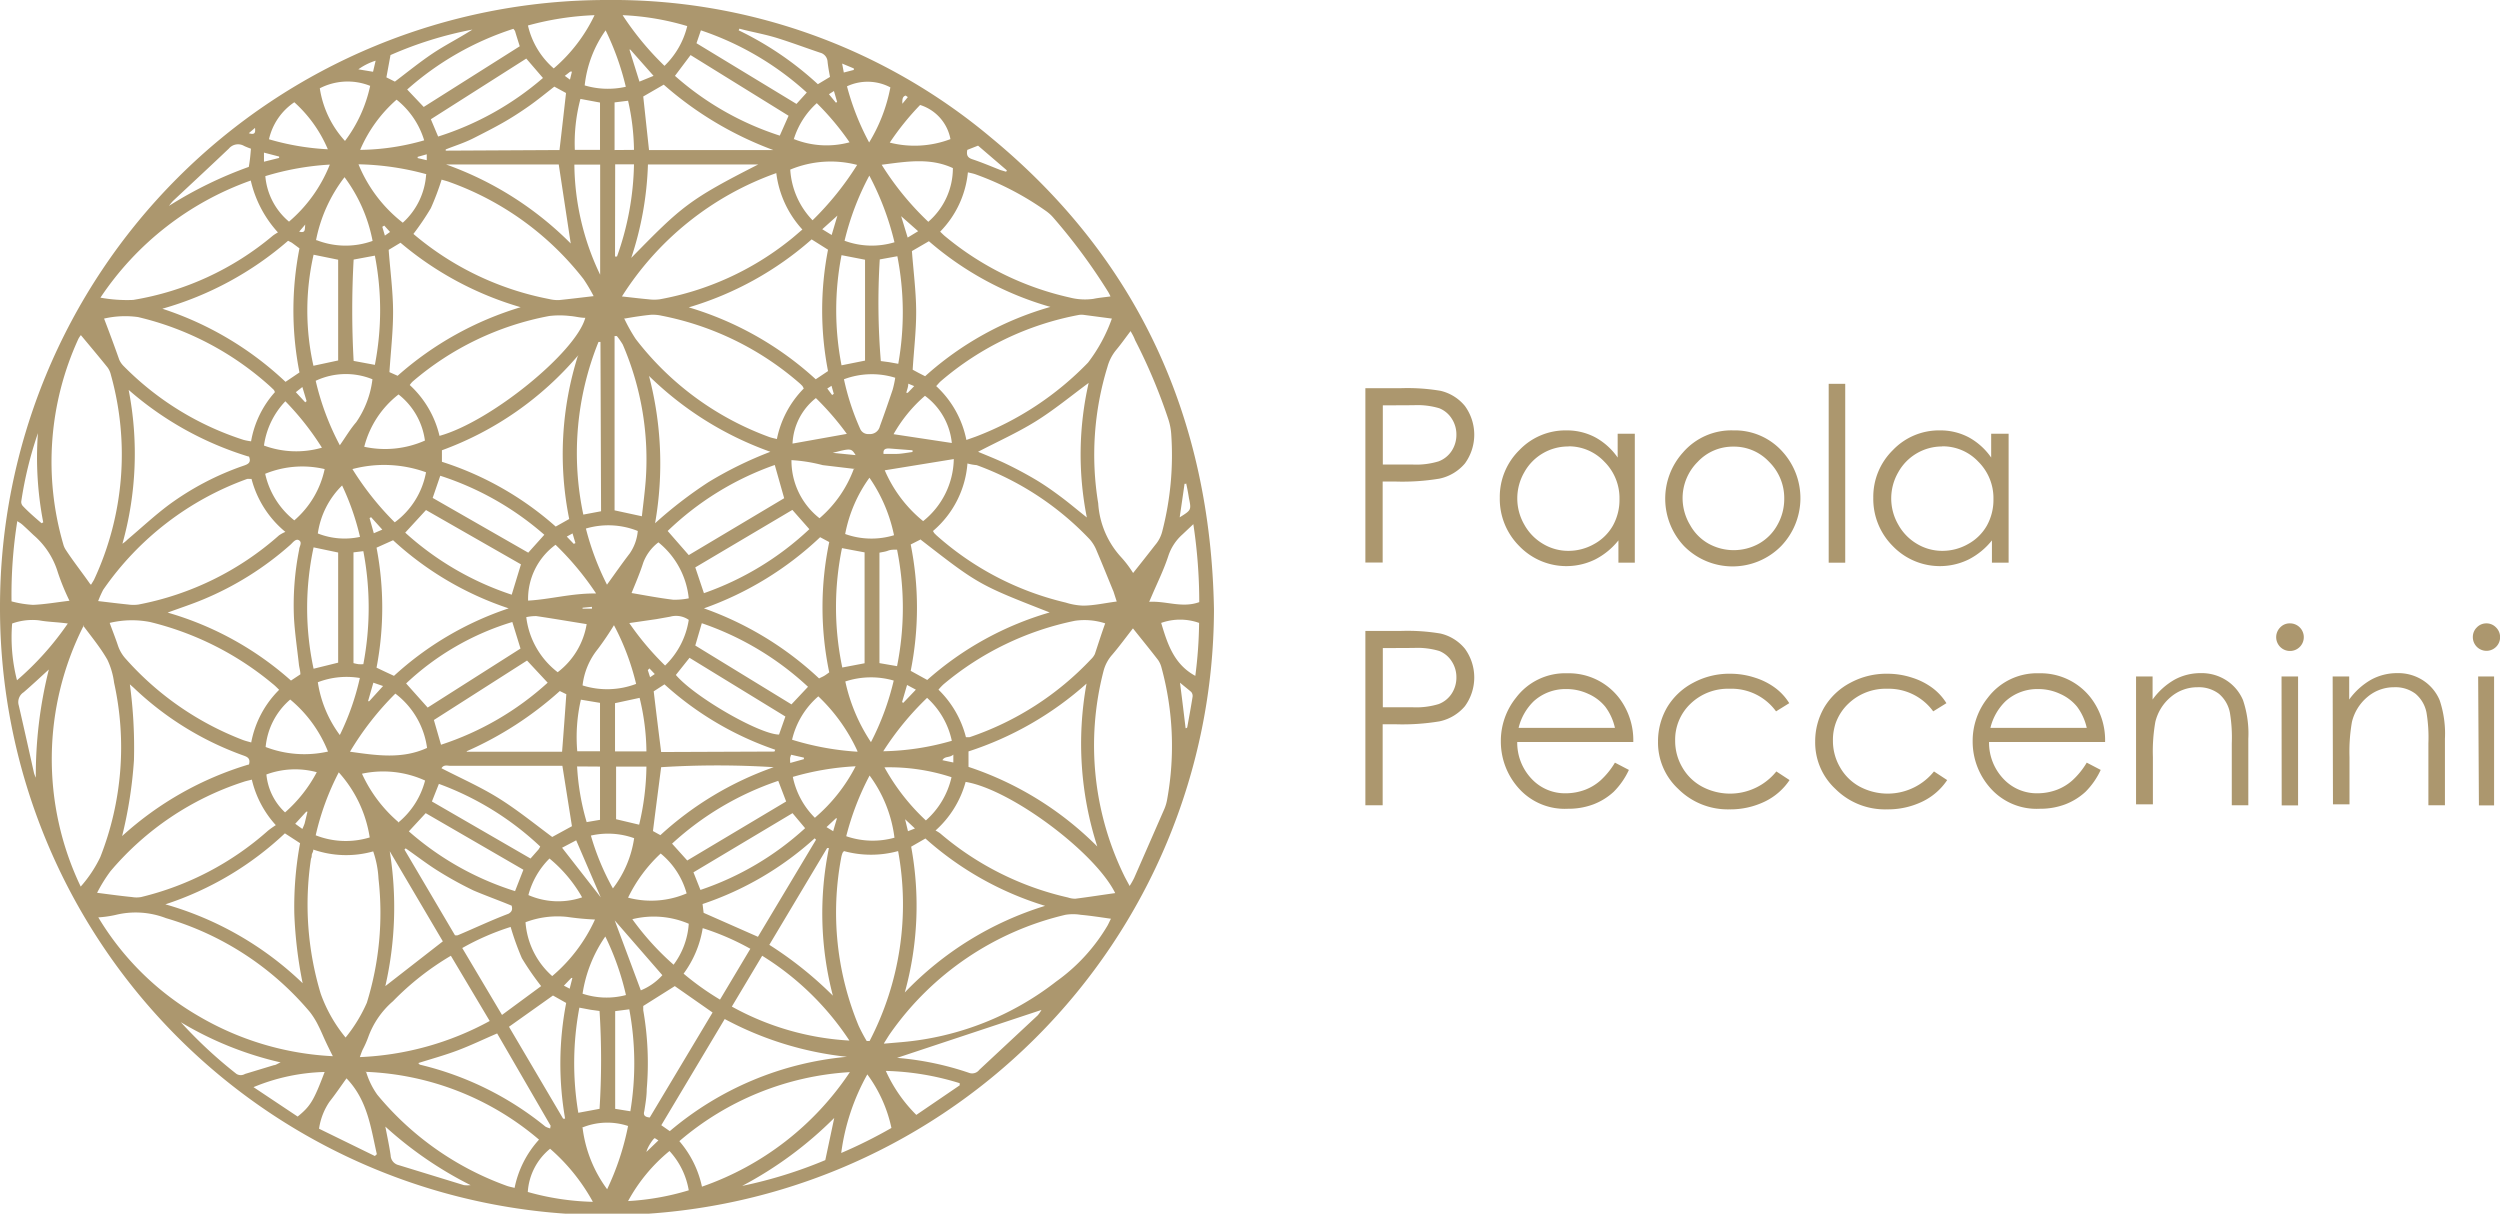 <svg id="Livello_1" data-name="Livello 1" xmlns="http://www.w3.org/2000/svg" viewBox="0 0 164.79 80"><defs><style>.cls-1,.cls-2{fill:#ac976e;}.cls-1{fill-rule:evenodd;}</style></defs><title>paola-peccenini-footer</title><path class="cls-1" d="M.6,41a40,40,0,0,1,40-40,38.79,38.79,0,0,1,25.35,9.09c9.69,8,14.45,18.51,14.67,31.08A40,40,0,0,1,.6,41ZM22.54,70.62c-.19-.37-.34-.68-.49-1s-.29-.67-.46-1a5.1,5.1,0,0,0-.57-.92,19.59,19.59,0,0,0-9.48-6.18,5.55,5.55,0,0,0-3.33-.21,7.15,7.15,0,0,1-1.13.16A18.53,18.53,0,0,0,13.73,68,19.31,19.31,0,0,0,22.54,70.62Zm52.74-28.2c-.47.6-.9,1.19-1.37,1.74a2.59,2.59,0,0,0-.58,1.11,19.56,19.56,0,0,0,1.39,13.49c.1.2.21.39.34.64a5.08,5.08,0,0,0,.3-.53q1-2.28,2-4.57a2.86,2.86,0,0,0,.18-.64A19.65,19.65,0,0,0,77.16,45a1.55,1.55,0,0,0-.22-.49C76.41,43.82,75.86,43.15,75.28,42.42ZM64.37,31.55A6.48,6.48,0,0,1,62.1,36a.83.83,0,0,0,.09.15l.13.13a19.51,19.51,0,0,0,8.53,4.44,4.25,4.25,0,0,0,1.13.2c.72,0,1.44-.17,2.23-.27L74,40c-.37-.9-.73-1.8-1.11-2.69a2.57,2.57,0,0,0-.46-.76,19.41,19.41,0,0,0-7.45-4.89C64.76,31.64,64.59,31.61,64.37,31.55Zm10.75-8.72c-.35.46-.63.86-.94,1.23a3,3,0,0,0-.58,1.12,19.7,19.7,0,0,0-.61,9,5.79,5.79,0,0,0,1.55,3.59,7.28,7.28,0,0,1,.75,1c.51-.64,1-1.26,1.45-1.84a2.19,2.19,0,0,0,.47-.9,20,20,0,0,0,.59-6.45,4,4,0,0,0-.19-.95,36.44,36.44,0,0,0-2.19-5.21C75.34,23.2,75.25,23.05,75.12,22.82Zm-69,19.4a19.46,19.46,0,0,0-.2,17.21,8.4,8.4,0,0,0,1.29-1.94A19.75,19.75,0,0,0,8.12,46a5,5,0,0,0-.44-1.51C7.23,43.7,6.65,43,6.07,42.22Zm.49-2.7c.08-.14.15-.24.2-.34a19.52,19.52,0,0,0,1.1-13.48,1.34,1.34,0,0,0-.22-.49c-.57-.71-1.16-1.41-1.76-2.13a1.8,1.8,0,0,0-.16.24,19.43,19.43,0,0,0-1,13.54,1.24,1.24,0,0,0,.17.38C5.43,38,6,38.72,6.56,39.52Zm52.3,30.26,1.16-.1a19.26,19.26,0,0,0,10.16-4A12,12,0,0,0,73.61,62c.07-.13.13-.27.22-.44-.7-.1-1.34-.2-2-.26a3.1,3.1,0,0,0-1,0,19.57,19.57,0,0,0-11.57,7.85C59.15,69.31,59.05,69.48,58.86,69.78ZM7.07,40.62c.76.09,1.4.17,2,.23a2.38,2.38,0,0,0,.65,0,19.44,19.44,0,0,0,9.27-4.56,2.32,2.32,0,0,1,.42-.23,6.72,6.72,0,0,1-2.23-3.49l-.11,0a.8.8,0,0,0-.18,0,19.63,19.63,0,0,0-9.49,7.31A7,7,0,0,0,7.07,40.62ZM64.3,30l.62-.22a20.33,20.33,0,0,0,7.4-4.88A10.57,10.57,0,0,0,73.89,22l-1.82-.24a1.18,1.18,0,0,0-.36,0,19.47,19.47,0,0,0-9.1,4.37c-.1.09-.18.19-.3.32A6.57,6.57,0,0,1,64.3,30ZM18.72,26.85a.52.52,0,0,0-.07-.15l-.22-.21A19.73,19.73,0,0,0,9.7,21.9,6.17,6.17,0,0,0,7.46,22c.36.94.69,1.83,1,2.71a1.4,1.4,0,0,0,.31.44A19.42,19.42,0,0,0,16.67,30a4.27,4.27,0,0,0,.48.09A6.53,6.53,0,0,1,18.72,26.85ZM73.8,20.54a2.89,2.89,0,0,0-.16-.31A38.22,38.22,0,0,0,70,15.31a2.66,2.66,0,0,0-.45-.4,19.26,19.26,0,0,0-4.62-2.41c-.16-.06-.33-.09-.53-.14a6.48,6.48,0,0,1-1.83,3.91c.14.13.24.24.37.34a19.49,19.49,0,0,0,8.17,4,4,4,0,0,0,1.56.09C73,20.63,73.35,20.6,73.8,20.54Zm-32.21,0c.65.07,1.21.14,1.77.19a2.79,2.79,0,0,0,.72,0,19.23,19.23,0,0,0,8.59-3.91c.27-.21.52-.44.82-.69a6.73,6.73,0,0,1-1.72-3.72A19.93,19.93,0,0,0,41.59,20.55ZM21.25,57c0,.15-.07.23-.09.3s0,.2-.06.3a20.31,20.31,0,0,0,.64,8.9,9.64,9.64,0,0,0,1.64,2.89,10,10,0,0,0,1.4-2.29,20,20,0,0,0,.77-8.17,6.54,6.54,0,0,0-.35-1.81A6.58,6.58,0,0,1,21.25,57ZM39.73,20.52a10.65,10.65,0,0,0-.67-1.13A19.54,19.54,0,0,0,30.23,13c-.18-.07-.37-.11-.52-.16A17.52,17.52,0,0,1,29,14.72a17.34,17.34,0,0,1-1.15,1.7,19.51,19.51,0,0,0,8.94,4.29,2.4,2.4,0,0,0,.66.07C38.14,20.71,38.87,20.62,39.73,20.52Zm2,1.44a11.1,11.1,0,0,0,.77,1.38,19.54,19.54,0,0,0,8.79,6.46c.16.06.33.09.52.14a6.58,6.58,0,0,1,1.77-3.33,1.45,1.45,0,0,0-.09-.17l-.13-.13a19.54,19.54,0,0,0-9.15-4.5,2.61,2.61,0,0,0-.72-.06C43,21.8,42.44,21.88,41.77,22ZM7.83,42.06c.18.5.38,1,.53,1.45a2.47,2.47,0,0,0,.54.93,19.8,19.8,0,0,0,7.72,5.34c.16.06.33.1.54.16A6.6,6.6,0,0,1,19,46.47c-.15-.15-.28-.28-.42-.39A20,20,0,0,0,10.49,42,6.26,6.26,0,0,0,7.83,42.06ZM29.57,29.73c3.37-.93,9-5.52,9.61-7.78-.34,0-.68-.1-1-.12a5.85,5.85,0,0,0-1.38,0,19.28,19.28,0,0,0-9,4.32,1.38,1.38,0,0,0-.19.23A6.59,6.59,0,0,1,29.57,29.73ZM7,59.85c.86.11,1.58.21,2.3.28a1.73,1.73,0,0,0,.6,0,19.45,19.45,0,0,0,8.36-4.37,5.89,5.89,0,0,1,.52-.37,6.75,6.75,0,0,1-1.58-3c-.22.06-.39.09-.56.15a19.27,19.27,0,0,0-8.76,5.89A10,10,0,0,0,7,59.85Zm55.26-4.11a2.52,2.52,0,0,1,.31.19A19.62,19.62,0,0,0,71,60.16a1.47,1.47,0,0,0,.48.08c.88-.11,1.75-.25,2.63-.37-1.33-2.7-6.89-6.84-9.86-7.33A6.65,6.65,0,0,1,62.27,55.74ZM17.13,12.9a19.92,19.92,0,0,0-9.91,7.72,9.73,9.73,0,0,0,2.16.15,19.16,19.16,0,0,0,9.21-4.24,3.1,3.1,0,0,1,.33-.21A7.59,7.59,0,0,1,17.13,12.9ZM73.45,42.09a4.4,4.4,0,0,0-2-.17,19.58,19.58,0,0,0-8.66,4.19,3.76,3.76,0,0,0-.33.35,6.67,6.67,0,0,1,1.81,3.13,1.48,1.48,0,0,0,.25,0,19.61,19.61,0,0,0,8-5.14,1.16,1.16,0,0,0,.25-.34C73,43.42,73.21,42.75,73.45,42.09ZM57.73,69.62l.19,0A19.5,19.5,0,0,0,59.8,57.1a6.77,6.77,0,0,1-3.57,0c-.06.08-.1.11-.1.14a1.59,1.59,0,0,0-.08.29,19.47,19.47,0,0,0,1.15,11.09A11.29,11.29,0,0,0,57.73,69.62Zm-19-45.22a21.4,21.4,0,0,1-9,6.28v.76a20.83,20.83,0,0,1,7.5,4.27l.89-.5A21.54,21.54,0,0,1,38.71,24.4Zm-14,47.24a5.11,5.11,0,0,0,.74,1.52,19.73,19.73,0,0,0,8.52,6c.16.06.33.09.53.14a6.67,6.67,0,0,1,1.61-3.18A18.69,18.69,0,0,0,24.66,71.65ZM55.18,25.46a20.93,20.93,0,0,1,0-8l-1.08-.68A21.43,21.43,0,0,1,46,21.26,21.42,21.42,0,0,1,54.37,26ZM11.3,21.35a21.55,21.55,0,0,1,8.12,4.82l.92-.62a21.12,21.12,0,0,1,0-8.18L19.84,17l-.25-.13A21.6,21.6,0,0,1,11.3,21.35Zm50,15.2-.67.34a21.21,21.21,0,0,1,0,8.33l1.09.6a20.91,20.91,0,0,1,8.07-4.45C65.11,39.54,65.11,39.54,61.26,36.55Zm3.14,15a21.56,21.56,0,0,1,8.49,5.25,22.09,22.09,0,0,1-.71-10.74,21.73,21.73,0,0,1-7.78,4.47ZM61.83,16.9l-1.12.65c.1,1.34.27,2.63.28,3.92s-.15,2.58-.23,3.9l.39.21.43.22a20.85,20.85,0,0,1,8.26-4.57A21,21,0,0,1,61.83,16.9ZM56.62,71.67a19,19,0,0,0-11.24,4.55,6.75,6.75,0,0,1,1.49,3A19.31,19.31,0,0,0,56.62,71.67Zm3.62-5.25a21.59,21.59,0,0,1,9.25-5.71,21,21,0,0,1-7.89-4.44l-.94.54A21.4,21.4,0,0,1,60.24,66.42ZM34.13,41.1a21,21,0,0,1-7.62-4.49l-1.09.49a21,21,0,0,1,0,7.91l.59.28.56.26A21,21,0,0,1,34.13,41.1ZM20.55,65.81A28.18,28.18,0,0,1,20,61.22a23,23,0,0,1,.38-4.64l-1-.65a21,21,0,0,1-7.88,4.68A21.55,21.55,0,0,1,20.55,65.81Zm-.15-20.36c0-.24-.08-.46-.1-.68-.11-1-.26-2-.32-3a18.64,18.64,0,0,1,.34-4.54c0-.19.22-.46,0-.61s-.42.15-.58.29A20.47,20.47,0,0,1,14,40.51c-.74.31-1.51.56-2.35.87a20.89,20.89,0,0,1,8.13,4.48Zm6.41-19.68a21.55,21.55,0,0,1,8.11-4.52A21.56,21.56,0,0,1,27,17l-.78.47c.1,1.37.28,2.68.29,4s-.15,2.66-.24,4.06ZM47,41.1a21.65,21.65,0,0,1,7.59,4.62c.15-.08.26-.12.37-.19s.19-.13.3-.21a21,21,0,0,1,0-8.59l-.6-.32A21.64,21.64,0,0,1,47,41.1Zm-30-10A21.54,21.54,0,0,1,9.08,26.7a22,22,0,0,1-.41,10.14A1.94,1.94,0,0,0,9,36.57c.91-.77,1.79-1.59,2.74-2.3a18.5,18.5,0,0,1,4.88-2.56C16.95,31.6,17.19,31.5,17,31.06Zm0,20.33c.15-.47-.13-.55-.41-.65a20.48,20.48,0,0,1-7.18-4.45l-.25-.22a31.2,31.2,0,0,1,.27,5,28.63,28.63,0,0,1-.78,5A21.6,21.6,0,0,1,17,51.39ZM32.88,68.3,30.32,64a18.3,18.3,0,0,0-3.82,3,5.65,5.65,0,0,0-1.63,2.37,6.6,6.6,0,0,1-.37.83c-.06.14-.11.28-.18.48A19.54,19.54,0,0,0,32.88,68.3Zm10.5-42.52a22.78,22.78,0,0,1,.4,9.71,28.12,28.12,0,0,1,3.52-2.71,25.1,25.1,0,0,1,4.08-2A21.91,21.91,0,0,1,43.38,25.78Zm1.37,49.78a21,21,0,0,1,11.68-4.9,21.9,21.9,0,0,1-8.06-2.49l-4.18,7ZM72.36,26.24c-1.18.87-2.29,1.79-3.5,2.54s-2.53,1.34-3.79,2c.62.26,1.26.51,1.88.81s1.26.64,1.87,1,1.16.75,1.71,1.16,1.08.86,1.71,1.36A21.26,21.26,0,0,1,72.36,26.24ZM50.84,64l-2,3.35a18.08,18.08,0,0,0,7.75,2.24A18.62,18.62,0,0,0,50.84,64ZM43.43,74.66l4.14-6.92L45.08,66,43,67.31c0,.08,0,.18,0,.28a20.23,20.23,0,0,1,.23,5.2c0,.49-.09,1-.16,1.45C43,74.48,43.07,74.63,43.43,74.66ZM37.67,51.48H30.3c-.2,0-.45-.1-.6.16,1.28.66,2.6,1.24,3.81,2S35.83,55.3,37,56.17l1.3-.71Zm14-19.83A19.47,19.47,0,0,0,44.61,36L46,37.59l6.29-3.75Zm-.1-20.76a23,23,0,0,1-7.22-4.31L43,7.36l.38,3.53ZM41.26,23.15l-.15,0q0,5.75,0,11.49l1.8.39c.09-.8.19-1.56.25-2.32a19.12,19.12,0,0,0-1.51-9A5,5,0,0,0,41.26,23.15ZM34.33,40.2l.61-2-6.26-3.58-1.37,1.49A19.55,19.55,0,0,0,34.33,40.2ZM50.58,11.84H43.31A21.64,21.64,0,0,1,42.21,18C45.53,14.61,46,14.17,50.58,11.84ZM28.79,47.64l6.12-3.89L34.37,42a17.65,17.65,0,0,0-7,4.05Zm4.58,21.48c-.93.4-1.76.8-2.61,1.12s-1.73.56-2.61.84c.07,0,.09.09.13.1a20.67,20.67,0,0,1,8.27,4.08,1.23,1.23,0,0,0,.32.12c0-.11.05-.18,0-.22ZM55.24,56.9l-.12,0-3.81,6.38a24.64,24.64,0,0,1,4.19,3.35A21.41,21.41,0,0,1,55.24,56.9ZM37.43,11.84H30a22,22,0,0,1,8.22,5.21Zm14.22,38.7.05-.12a20.94,20.94,0,0,1-7.3-4.31l-.71.46c.16,1.35.32,2.65.49,4ZM36.7,46l-1.36-1.46L29.2,48.46l.47,1.63A19.36,19.36,0,0,0,36.7,46Zm.78-35.11c.15-1.28.29-2.51.43-3.76l-.77-.42c-.57.44-1.1.88-1.67,1.28s-1.14.77-1.74,1.11-1.25.67-1.9,1-1.23.5-1.85.75l0,.08ZM51.6,51.57a59.4,59.4,0,0,0-7.42,0c-.18,1.4-.36,2.78-.54,4.21l.49.27A21.65,21.65,0,0,1,51.6,51.57ZM46.43,38.4,47,40.1a19.54,19.54,0,0,0,6.95-4.22l-1.12-1.27ZM33.69,67.9,36.27,66A18.3,18.3,0,0,1,35,64.16a17.77,17.77,0,0,1-.74-2.06,16.53,16.53,0,0,0-3.19,1.39Zm20.7-11.55-.09-.09a20.88,20.88,0,0,1-7.39,4.33l.07.58,3.58,1.58ZM34.15,68.68l3.57,6.06.13,0a21.13,21.13,0,0,1,.07-7.63l-.87-.49Zm-11.26-24V37.42l-1.62-.34a19.06,19.06,0,0,0,0,8ZM52.58,8.63l-6.46-4L45.09,6A19.37,19.37,0,0,0,52,9.94ZM26,66l3.79-2.95-3.5-5.94A23.35,23.35,0,0,1,26,66Zm1.55-10.2a19.38,19.38,0,0,0,7,3.94l.55-1.41-6.44-3.73Zm26.31-9.53a19.54,19.54,0,0,0-7-4.19l-.43,1.47,6.34,3.88ZM40.18,23.54h-.13a19.54,19.54,0,0,0-1,11.38l1.17-.22Zm-3.7,12.71a19.48,19.48,0,0,0-6.86-3.89l-.5,1.46,6.3,3.61ZM51.9,52.47a19.59,19.59,0,0,0-7,4.14l1,1.11,6.52-3.89ZM21.26,25.11l1.63-.35V18.12l-1.62-.33A16.64,16.64,0,0,0,21.26,25.11ZM56.12,45l1.47-.28V37.41l-.75-.14-.74-.14A19.36,19.36,0,0,0,56.12,45ZM5.18,40.6a15.05,15.05,0,0,1-.77-1.88,5.22,5.22,0,0,0-1.6-2.45c-.22-.21-.44-.42-.66-.62s-.24-.18-.41-.3a31,31,0,0,0-.38,5.29,7.07,7.07,0,0,0,1.41.23C3.54,40.84,4.32,40.7,5.18,40.6ZM29.48,10a19.6,19.6,0,0,0,6.91-3.86L35.29,4.86,29,8.86Zm4.85,50.7c-.87-.36-1.71-.66-2.51-1a23.94,23.94,0,0,1-2.34-1.29c-.74-.46-1.43-1-2.14-1.49l-.08.08,3.33,5.65a.65.65,0,0,0,.18,0c1.12-.47,2.23-1,3.35-1.42C34.37,61.08,34.38,60.93,34.33,60.71ZM46.05,44.36l-.9,1.13c1.23,1.45,5.5,3.91,6.8,3.93l.42-1.19ZM34.44,2.9a19.59,19.59,0,0,0-7,4l1.09,1.15,6.33-4c-.11-.35-.21-.66-.31-1A1,1,0,0,0,34.44,2.9ZM56.07,17.82a19,19,0,0,0,0,7.26l1.55-.31V18.12ZM23.67,50.55c1.78.25,3.44.5,5.08-.25a5.4,5.4,0,0,0-2.09-3.58A19.42,19.42,0,0,0,23.67,50.55Zm7.7,0h6.28c.1-1.27.19-2.51.28-3.79l-.43-.21A23.05,23.05,0,0,1,31.36,50.52ZM52.84,54.6l-6.53,3.9.46,1.16a19.37,19.37,0,0,0,6.9-4.07ZM25.31,17.85l-1.4.26a60.72,60.72,0,0,0,0,6.68l1.4.26A18.85,18.85,0,0,0,25.31,17.85Zm33.4-6a19.11,19.11,0,0,0,3.08,3.77,4.67,4.67,0,0,0,1.62-3.54C61.9,11.38,60.35,11.65,58.71,11.86ZM46.92,62.18a6.91,6.91,0,0,1-1.26,3,18.29,18.29,0,0,0,2.4,1.71l2-3.35A16.91,16.91,0,0,0,46.92,62.18Zm-8.13,5.24a19.8,19.8,0,0,0-.07,6.93l1.4-.26a51.42,51.42,0,0,0,0-6.45l-.59-.08Zm1-5.81A17.74,17.74,0,0,1,38,61.44a5.94,5.94,0,0,0-2.76.35A5.24,5.24,0,0,0,37,65.34,10.68,10.68,0,0,0,39.82,61.61ZM63.47,31.26,58.92,32a8.76,8.76,0,0,0,2.53,3.35A5.35,5.35,0,0,0,63.47,31.26Zm-34.79.87a8.14,8.14,0,0,0-4.85-.21,19.32,19.32,0,0,0,2.79,3.51A5.28,5.28,0,0,0,28.68,32.14Zm.39,21.7,6.5,3.76.53-.6a1.36,1.36,0,0,0,.11-.19,19.5,19.5,0,0,0-6.68-4.13ZM79.65,40.69a34.36,34.36,0,0,0-.39-5.14l-.72.68a3.26,3.26,0,0,0-.94,1.45c-.27.82-.65,1.61-1,2.41l-.25.58C77.48,40.6,78.51,41.1,79.65,40.69ZM25.15,26a4.66,4.66,0,0,0-3.74.1A17.4,17.4,0,0,0,23,30.35c.38-.54.69-1.07,1.08-1.52A6.28,6.28,0,0,0,25.15,26ZM59.73,44.91a19.5,19.5,0,0,0,0-7.68c-.24,0-.42,0-.6.07s-.38.09-.56.13v7.28Zm-31-32.42a18.06,18.06,0,0,0-4.5-.66,9.37,9.37,0,0,0,2.92,3.85A4.7,4.7,0,0,0,28.69,12.49Zm-7.26,4.34a5.24,5.24,0,0,0,3.69.05,10.25,10.25,0,0,0-1.85-4.2A9.93,9.93,0,0,0,21.43,16.84Zm3.84,60.37.13-.12c-.4-1.75-.61-3.56-2-5-.38.53-.74,1.06-1.12,1.54a4.23,4.23,0,0,0-.69,1.78ZM54.16,15.52a19.74,19.74,0,0,0,2.94-3.65,6.94,6.94,0,0,0-4.41.31A5.27,5.27,0,0,0,54.16,15.52Zm5.57,55.21a19.56,19.56,0,0,1,4.78,1,.59.59,0,0,0,.64-.21L69,67.93a2.09,2.09,0,0,0,.25-.36ZM22.93,51.91a17.22,17.22,0,0,0-1.52,4.15,5.42,5.42,0,0,0,3.56.14A8.28,8.28,0,0,0,22.93,51.91Zm34-20-2.1-.25a10.41,10.41,0,0,0-2.06-.33,4.82,4.82,0,0,0,1.85,3.83A7.87,7.87,0,0,0,56.89,31.88ZM58.59,18.1a47,47,0,0,0,.07,6.7l.53.07.62.11a19.33,19.33,0,0,0-.06-7.09Zm-4.81-11A19.64,19.64,0,0,0,46.8,3l-.29.85,6.59,4Zm-13.9,33a19.27,19.27,0,0,0-2.66-3.19,4.42,4.42,0,0,0-1.81,3.68C36.86,40.51,38.29,40.1,39.88,40.12ZM26.87,27a6.35,6.35,0,0,0-2.26,3.45,6.48,6.48,0,0,0,4-.41A4.64,4.64,0,0,0,26.87,27ZM22.22,50.54a8.54,8.54,0,0,0-2.49-3.43,4.69,4.69,0,0,0-1.62,3.13A7.12,7.12,0,0,0,22.22,50.54Zm13.07-8.86a5.39,5.39,0,0,0,2.07,3.63,5,5,0,0,0,1.91-3.17c-1.13-.18-2.23-.37-3.32-.53A3,3,0,0,0,35.29,41.68ZM56.23,26a16.5,16.5,0,0,0,1.07,3.27.57.57,0,0,0,.58.34.67.67,0,0,0,.72-.52c.29-.79.57-1.6.84-2.4a6.88,6.88,0,0,0,.17-.79A5.22,5.22,0,0,0,56.23,26ZM44,36.75a3,3,0,0,0-1,1.34c-.22.69-.51,1.36-.77,2,.93.16,1.82.33,2.73.44A4.57,4.57,0,0,0,46,40.44,5.44,5.44,0,0,0,44,36.75ZM22.34,11.85a18,18,0,0,0-4.25.76,4.39,4.39,0,0,0,1.56,3A9.59,9.59,0,0,0,22.34,11.85ZM39,46.18a5.38,5.38,0,0,0,3.53-.1,16.31,16.31,0,0,0-1.46-3.87A19.35,19.35,0,0,1,40,43.79,4.64,4.64,0,0,0,39,46.18ZM56.05,77a31.77,31.77,0,0,0,3.31-1.65,9.16,9.16,0,0,0-1.59-3.53A14.44,14.44,0,0,0,56.05,77ZM40.16,19.11V11.85h-1.7A17.09,17.09,0,0,0,40.16,19.11ZM20,35.3a6.13,6.13,0,0,0,2-3.38,6.45,6.45,0,0,0-3.92.31A5.39,5.39,0,0,0,20,35.3Zm38.9,16.28a14.08,14.08,0,0,0,2.73,3.5,5.38,5.38,0,0,0,1.69-2.85A13.19,13.19,0,0,0,58.91,51.58Zm-1-39a17.93,17.93,0,0,0-1.63,4.29,5.19,5.19,0,0,0,3.29.1A18.56,18.56,0,0,0,57.91,12.59ZM39.79,2a19.25,19.25,0,0,0-4.39.68A5.31,5.31,0,0,0,37.1,5.51,10.62,10.62,0,0,0,39.79,2ZM61.71,47a19.22,19.22,0,0,0-2.89,3.52,17.21,17.21,0,0,0,4.52-.69A5.31,5.31,0,0,0,61.71,47Zm-4.59,3.51a11.66,11.66,0,0,0-2.58-3.61,5.41,5.41,0,0,0-1.73,2.86A18.41,18.41,0,0,0,57.12,50.55ZM1.4,42.1a11.36,11.36,0,0,0,.32,3.74A19.47,19.47,0,0,0,5.07,42.1C4.36,42,3.76,42,3.17,41.89A3.94,3.94,0,0,0,1.4,42.1ZM36.86,76.72a4,4,0,0,0-1.47,2.85,17.17,17.17,0,0,0,4.29.65A12.76,12.76,0,0,0,36.86,76.72Zm22.7-20.5a8.69,8.69,0,0,0-1.64-4.1,18.19,18.19,0,0,0-1.54,4A5.34,5.34,0,0,0,59.55,56.22Zm-32.71-1a5.3,5.3,0,0,0,1.77-2.77A6.66,6.66,0,0,0,24.46,52,9.23,9.23,0,0,0,26.84,55.17ZM25,6.66a4,4,0,0,0-3.32.16,6.6,6.6,0,0,0,1.66,3.47A9.22,9.22,0,0,0,25,6.66Zm14,68.67a8.58,8.58,0,0,0,1.62,4.06A17.61,17.61,0,0,0,42,75.22,4.38,4.38,0,0,0,38.94,75.34ZM56.32,45.92a11.65,11.65,0,0,0,1.69,4,17.56,17.56,0,0,0,1.5-4.06A5.41,5.41,0,0,0,56.32,45.92ZM42.64,36a5.22,5.22,0,0,0-3.42-.16,18,18,0,0,0,1.39,3.7c.52-.72,1-1.41,1.5-2.06A3.07,3.07,0,0,0,42.64,36Zm16.89.28a10.28,10.28,0,0,0-1.62-3.79,9.29,9.29,0,0,0-1.6,3.71A5.12,5.12,0,0,0,59.53,36.28ZM24.34,10.88a15.8,15.8,0,0,0,4.22-.63,5.43,5.43,0,0,0-1.82-2.68A9.2,9.2,0,0,0,24.34,10.88Zm30,44A11.1,11.1,0,0,0,57,51.51a18,18,0,0,0-4.14.7A5.29,5.29,0,0,0,54.32,54.91ZM42.15,74.25a19.41,19.41,0,0,0-.07-6.72l-.93.12v6.44ZM61,74.49l2.86-1.95,0-.14a17.79,17.79,0,0,0-4.87-.81A9.72,9.72,0,0,0,61,74.49ZM22,71.66a13.05,13.05,0,0,0-4.69,1l2.91,1.94C21.07,73.91,21.28,73.55,22,71.66ZM45.9,2.72A17.38,17.38,0,0,0,41.64,2,19.33,19.33,0,0,0,44.4,5.34,5.39,5.39,0,0,0,45.9,2.72ZM46,41.86a1.46,1.46,0,0,0-1.23-.21l-.9.16-1.79.26a18.65,18.65,0,0,0,2.36,2.8A5.29,5.29,0,0,0,46,41.86ZM21.82,30.51a18.32,18.32,0,0,0-2.41-3.06A5.27,5.27,0,0,0,18,30.37,6.14,6.14,0,0,0,21.82,30.51ZM44.15,57.26A9.75,9.75,0,0,0,42,60.17a5.94,5.94,0,0,0,3.86-.28A5.19,5.19,0,0,0,44.15,57.26Zm.58,19.61A11.13,11.13,0,0,0,42,80.17a17,17,0,0,0,4-.71A5.07,5.07,0,0,0,44.73,76.87Zm-2-21.51a17.26,17.26,0,0,0,.48-3.83h-2V55ZM63.34,30.2a4.4,4.4,0,0,0-1.77-3.11,9.51,9.51,0,0,0-2.07,2.53ZM39,66.5a5,5,0,0,0,2.86.09,17.63,17.63,0,0,0-1.36-3.86A9,9,0,0,0,39,66.5ZM20,7.74a4,4,0,0,0-1.67,2.44,16.77,16.77,0,0,0,3.88.66A8.75,8.75,0,0,0,20,7.74ZM45,64.59a5.05,5.05,0,0,0,1-2.7,5.87,5.87,0,0,0-3.72-.3A18,18,0,0,0,45,64.59ZM56.43,6.69a16.85,16.85,0,0,0,1.46,3.7,10.84,10.84,0,0,0,1.4-3.63A3.21,3.21,0,0,0,56.43,6.69Zm-.84,68a25.2,25.2,0,0,1-6.07,4.48A29.8,29.8,0,0,0,55,77.47ZM23.9,37.41v7.3a2.86,2.86,0,0,0,.33.07,2.53,2.53,0,0,0,.32,0,19.92,19.92,0,0,0,0-7.45ZM61.25,7.92a17.63,17.63,0,0,0-2,2.48,6.66,6.66,0,0,0,4-.23A2.92,2.92,0,0,0,61.25,7.92ZM41.14,50.53h2.07A15.38,15.38,0,0,0,42.76,47l-1.62.35Zm.71-43.81A17.82,17.82,0,0,0,40.52,3a7.68,7.68,0,0,0-1.38,3.63A5.37,5.37,0,0,0,41.85,6.72Zm7.49-3.83L49.29,3a21.38,21.38,0,0,1,5.22,3.55l.8-.48c-.06-.33-.12-.64-.16-1a.65.65,0,0,0-.5-.6c-.92-.31-1.83-.65-2.75-.94S50.19,3.12,49.34,2.89ZM23,49.45a16.83,16.83,0,0,0,1.32-3.76,5.32,5.32,0,0,0-2.77.28A7.78,7.78,0,0,0,23,49.45Zm16.55,6.63A16.39,16.39,0,0,0,41,59.56a7.12,7.12,0,0,0,1.4-3.31A5.1,5.1,0,0,0,39.54,56.08ZM3.82,45.13c-.55.5-1.08,1-1.66,1.5a.77.77,0,0,0-.32.88c.34,1.48.68,3,1,4.44a2,2,0,0,0,.12.31A28.71,28.71,0,0,1,3.82,45.13Zm73.32-3.07c.41,1.36.83,2.72,2.25,3.49a29.06,29.06,0,0,0,.25-3.49A3.72,3.72,0,0,0,77.14,42.06ZM54.38,27.24a4.05,4.05,0,0,0-1.54,3l3.58-.64A18.53,18.53,0,0,0,54.38,27.24ZM35.43,60a4.91,4.91,0,0,0,3.54.15,9.12,9.12,0,0,0-2.15-2.56A5.3,5.3,0,0,0,35.43,60ZM17.14,10.8a4.53,4.53,0,0,1-.45-.18.79.79,0,0,0-1,.17c-1.22,1.16-2.45,2.3-3.68,3.45a3.17,3.17,0,0,0-.27.33A26.73,26.73,0,0,1,17,12C17.08,11.55,17.11,11.19,17.14,10.8Zm4.4,25.36a4.8,4.8,0,0,0,2.79.23A16.73,16.73,0,0,0,23.15,33,5.53,5.53,0,0,0,21.55,36.16Zm31.37-26a5.8,5.8,0,0,0,3.69.22A17.89,17.89,0,0,0,54.44,7.8,5.3,5.3,0,0,0,52.92,10.19ZM18.16,52.05a3.92,3.92,0,0,0,1.23,2.5,9.3,9.3,0,0,0,2.09-2.65A5.47,5.47,0,0,0,18.16,52.05ZM12.52,68.38a29.92,29.92,0,0,0,3.67,3.41.54.54,0,0,0,.56,0l1.91-.58c.12,0,.23-.1.44-.18A22.51,22.51,0,0,1,12.52,68.38Zm14.11-62c.83-.63,1.62-1.27,2.45-1.83s1.72-1,2.66-1.6a25,25,0,0,0-5.4,1.68l-.27,1.47ZM26,75.26c.12.63.26,1.27.35,1.9a.68.68,0,0,0,.53.64l4.3,1.32a2.1,2.1,0,0,0,.44,0A25,25,0,0,1,26,75.26ZM38.86,7.52a11.32,11.32,0,0,0-.37,3.36h1.66V7.76Zm2.28,10.39.13,0a18.94,18.94,0,0,0,1.12-6.08H41.15Zm-2.5,32.61h1.51V47.33l-1.26-.21A11,11,0,0,0,38.65,50.52Zm0,1a16,16,0,0,0,.63,3.67l.88-.15V51.53Zm2.48,10.15,1.72,4.61a3.87,3.87,0,0,0,1.42-1ZM3.34,35.49l.11-.06a22.4,22.4,0,0,1-.35-5.88A25.42,25.42,0,0,0,2,34.06a.4.4,0,0,0,.12.31C2.49,34.76,2.91,35.12,3.34,35.49ZM42.39,10.88A15.41,15.41,0,0,0,42,7.64l-.89.11v3.14Zm-4.74,46,2.55,3.27-1.62-3.76Zm26.71-46c-.06.33,0,.51.34.62.63.21,1.24.47,1.85.71l.37.11.05-.09-1.9-1.63ZM78.38,46c.14,1.08.25,2,.37,3,0,0,.1,0,.11-.07.12-.66.24-1.31.35-2a.41.41,0,0,0-.09-.32C78.91,46.43,78.68,46.25,78.38,46Zm-34.7-40L42.15,4.27l-.06,0,.66,2.11Zm35.1,26.89h-.1c-.1.72-.21,1.45-.32,2.21.77-.48.77-.48.61-1.27C78.91,33.45,78.85,33.14,78.78,32.83ZM60,15.25l.43,1.41.69-.42Zm.75,15.54v-.11l-1.56-.12c-.23,0-.39.06-.35.36.28,0,.57,0,.85,0S60.42,30.84,60.77,30.79ZM25.21,46l-.35,1.22.08,0,.91-1ZM55.8,15.21l-1,.9.62.38Zm4.26,32.07.08.05.83-.87-.58-.31ZM25.19,5.73,25.36,5a4,4,0,0,0-1.14.57Zm.61,30.18-.74-.82-.1.06.28,1ZM20.87,54.5l-.08,0-.73.8.47.34a3.59,3.59,0,0,0,.15-.36C20.75,55,20.81,54.74,20.87,54.5ZM57,31c-.29-.46-.31-.46-1.51-.15ZM18,11.66l1-.25s0-.06,0-.09l-1-.26ZM52.69,51.29l.9-.25v-.1l-.84-.19a1.17,1.17,0,0,0-.07.22A2.8,2.8,0,0,0,52.69,51.29ZM44,76.17c-.13-.07-.21-.15-.26-.14s-.45.53-.53.9ZM20.72,27.52l.09-.08-.28-.93-.43.34Zm34.36,28,.44.27c.09-.32.17-.59.25-.85l-.07,0Zm1.8-49.91s0-.07,0-.1l-.77-.32.11.59ZM38.33,65.46l-.07,0-.49.51.38.2ZM63.44,50.74c-.26.23-.56.08-.72.37l.72.15Zm-2.53,4.87L60.26,55l.19.79ZM38.42,36.85l.11-.05-.19-.64-.38.21ZM55.24,7.21l.46.56.08-.05L55.57,7Zm5.23,19.08c0,.23-.09.42-.13.6l.1,0,.42-.44ZM25.93,15.87l-.13.08.17.58.34-.24Zm2.8-4.31v-.39l-.6.17,0,.08Zm9.44-5.31.13-.53-.11,0L37.83,6ZM17.41,9.43,17,9.78C17.46,9.93,17.43,9.67,17.41,9.43Zm38,17-.28.18.32.43.11-.08Zm-12,18.63-.11.11.15.47.31-.21ZM20.72,15.8l-.4.47C20.76,16.38,20.68,16.13,20.72,15.8ZM39,41.06l0,.06h.62V41ZM60.44,7.4l-.14-.1c-.21.06-.23.23-.22.54Z" transform="translate(-0.6 -1)"/><path class="cls-2" d="M90.6,26.59h2.29a13.13,13.13,0,0,1,2.66.17,2.94,2.94,0,0,1,1.61,1,3.22,3.22,0,0,1,0,3.79,3,3,0,0,1-1.68,1,14.85,14.85,0,0,1-2.92.19h-.82v5.34H90.6Zm1.15,1.13v3.9l1.95,0a5.07,5.07,0,0,0,1.73-.21,1.77,1.77,0,0,0,.86-.69,1.93,1.93,0,0,0,.31-1.07,1.9,1.9,0,0,0-.31-1.06,1.73,1.73,0,0,0-.82-.68,5,5,0,0,0-1.68-.2Z" transform="translate(-0.6 -1)"/><path class="cls-2" d="M108.36,29.59v8.5h-1.08V36.62a4.69,4.69,0,0,1-1.54,1.26,4.31,4.31,0,0,1-5-.89,4.39,4.39,0,0,1-1.28-3.18,4.31,4.31,0,0,1,1.29-3.14,4.2,4.2,0,0,1,3.1-1.3,4,4,0,0,1,1.89.45,4.31,4.31,0,0,1,1.49,1.34V29.59Zm-4.37.84a3.3,3.3,0,0,0-2.92,1.71,3.45,3.45,0,0,0,0,3.43,3.35,3.35,0,0,0,1.24,1.28,3.23,3.23,0,0,0,1.67.46,3.42,3.42,0,0,0,1.7-.45,3.17,3.17,0,0,0,1.24-1.22,3.5,3.5,0,0,0,.43-1.74,3.38,3.38,0,0,0-1-2.47A3.22,3.22,0,0,0,104,30.42Z" transform="translate(-0.6 -1)"/><path class="cls-2" d="M114.85,29.37a4.21,4.21,0,0,1,3.26,1.42A4.56,4.56,0,0,1,118,37a4.49,4.49,0,0,1-6.39,0,4.55,4.55,0,0,1-.07-6.18A4.21,4.21,0,0,1,114.85,29.37Zm0,1.07a3.16,3.16,0,0,0-2.34,1,3.37,3.37,0,0,0-1,2.44A3.45,3.45,0,0,0,112,35.6a3.17,3.17,0,0,0,1.21,1.23,3.43,3.43,0,0,0,3.34,0,3.16,3.16,0,0,0,1.21-1.23,3.46,3.46,0,0,0,.45-1.72,3.36,3.36,0,0,0-1-2.44A3.16,3.16,0,0,0,114.84,30.44Z" transform="translate(-0.6 -1)"/><path class="cls-2" d="M121.14,26.3h1.09V38.09h-1.09Z" transform="translate(-0.6 -1)"/><path class="cls-2" d="M133,29.59v8.5H131.9V36.62a4.69,4.69,0,0,1-1.54,1.26,4.31,4.31,0,0,1-5-.89,4.39,4.39,0,0,1-1.28-3.18,4.31,4.31,0,0,1,1.29-3.14,4.2,4.2,0,0,1,3.1-1.3,4,4,0,0,1,1.89.45,4.31,4.31,0,0,1,1.49,1.34V29.59Zm-4.37.84a3.3,3.3,0,0,0-2.91,1.71,3.44,3.44,0,0,0,0,3.43,3.35,3.35,0,0,0,1.24,1.28,3.23,3.23,0,0,0,1.67.46,3.42,3.42,0,0,0,1.7-.45,3.17,3.17,0,0,0,1.24-1.22,3.49,3.49,0,0,0,.43-1.74,3.38,3.38,0,0,0-1-2.47A3.22,3.22,0,0,0,128.6,30.42Z" transform="translate(-0.6 -1)"/><path class="cls-2" d="M90.6,42.59h2.29a13.13,13.13,0,0,1,2.66.17,2.94,2.94,0,0,1,1.61,1,3.22,3.22,0,0,1,0,3.79,3,3,0,0,1-1.68,1,14.85,14.85,0,0,1-2.92.19h-.82v5.34H90.6Zm1.15,1.13v3.9l1.95,0a5.07,5.07,0,0,0,1.73-.21,1.77,1.77,0,0,0,.86-.69,1.93,1.93,0,0,0,.31-1.07,1.9,1.9,0,0,0-.31-1.06,1.73,1.73,0,0,0-.82-.68,5,5,0,0,0-1.68-.2Z" transform="translate(-0.6 -1)"/><path class="cls-2" d="M107.05,51.27l.92.48a5,5,0,0,1-1,1.44,4.18,4.18,0,0,1-1.34.83,4.66,4.66,0,0,1-1.68.29,4.06,4.06,0,0,1-3.25-1.36,4.6,4.6,0,0,1-1.17-3.08,4.54,4.54,0,0,1,1-2.88,4.06,4.06,0,0,1,3.37-1.61A4.19,4.19,0,0,1,107.32,47a4.6,4.6,0,0,1,.94,2.91h-7.65a3.46,3.46,0,0,0,.95,2.43,3,3,0,0,0,2.26.95,3.64,3.64,0,0,0,1.26-.23,3.33,3.33,0,0,0,1-.6A5.12,5.12,0,0,0,107.05,51.27Zm0-2.29a3.62,3.62,0,0,0-.64-1.4,3,3,0,0,0-1.11-.84,3.39,3.39,0,0,0-1.45-.32,3.12,3.12,0,0,0-2.15.8,3.64,3.64,0,0,0-1,1.76Z" transform="translate(-0.6 -1)"/><path class="cls-2" d="M118.54,47.35l-.87.54a3.63,3.63,0,0,0-3.07-1.49,3.55,3.55,0,0,0-2.58,1,3.26,3.26,0,0,0-1,2.43,3.44,3.44,0,0,0,.47,1.75,3.31,3.31,0,0,0,1.3,1.27,3.92,3.92,0,0,0,4.9-1l.87.57a4.1,4.1,0,0,1-1.64,1.42,5.23,5.23,0,0,1-2.34.51A4.62,4.62,0,0,1,111.22,53a4.17,4.17,0,0,1-1.33-3.12,4.45,4.45,0,0,1,.62-2.29A4.37,4.37,0,0,1,112.22,46a5,5,0,0,1,2.43-.59,5.19,5.19,0,0,1,1.63.26,4.52,4.52,0,0,1,1.33.67A3.66,3.66,0,0,1,118.54,47.35Z" transform="translate(-0.6 -1)"/><path class="cls-2" d="M128.9,47.35l-.87.54A3.63,3.63,0,0,0,125,46.4a3.55,3.55,0,0,0-2.58,1,3.26,3.26,0,0,0-1,2.43,3.44,3.44,0,0,0,.47,1.75,3.31,3.31,0,0,0,1.29,1.27,3.92,3.92,0,0,0,4.9-1l.87.57a4.1,4.1,0,0,1-1.64,1.42,5.23,5.23,0,0,1-2.34.51A4.62,4.62,0,0,1,121.58,53a4.17,4.17,0,0,1-1.33-3.12,4.45,4.45,0,0,1,.62-2.29A4.37,4.37,0,0,1,122.58,46a5,5,0,0,1,2.43-.59,5.19,5.19,0,0,1,1.63.26,4.52,4.52,0,0,1,1.33.67A3.66,3.66,0,0,1,128.9,47.35Z" transform="translate(-0.6 -1)"/><path class="cls-2" d="M138.15,51.27l.92.48a5,5,0,0,1-1,1.44,4.18,4.18,0,0,1-1.34.83,4.66,4.66,0,0,1-1.68.29,4.06,4.06,0,0,1-3.25-1.36,4.6,4.6,0,0,1-1.17-3.08,4.54,4.54,0,0,1,1-2.88,4.06,4.06,0,0,1,3.37-1.61A4.19,4.19,0,0,1,138.42,47a4.6,4.6,0,0,1,.94,2.91h-7.65a3.46,3.46,0,0,0,.95,2.43,3,3,0,0,0,2.26.95,3.63,3.63,0,0,0,1.26-.23,3.32,3.32,0,0,0,1-.6A5.12,5.12,0,0,0,138.15,51.27Zm0-2.29a3.64,3.64,0,0,0-.64-1.4,3,3,0,0,0-1.11-.84,3.39,3.39,0,0,0-1.45-.32,3.12,3.12,0,0,0-2.15.8,3.63,3.63,0,0,0-1,1.76Z" transform="translate(-0.6 -1)"/><path class="cls-2" d="M141.4,45.59h1.09v1.52a4.58,4.58,0,0,1,1.45-1.31,3.57,3.57,0,0,1,1.73-.43,3,3,0,0,1,1.69.48,2.89,2.89,0,0,1,1.09,1.3,6.9,6.9,0,0,1,.35,2.55v4.38h-1.09V50a10,10,0,0,0-.12-2,2.16,2.16,0,0,0-.73-1.27,2.2,2.2,0,0,0-1.41-.43,2.7,2.7,0,0,0-1.78.66,3.07,3.07,0,0,0-1,1.63,11.28,11.28,0,0,0-.16,2.31v3.12H141.4Z" transform="translate(-0.6 -1)"/><path class="cls-2" d="M151.53,42.09a.91.91,0,1,1-.63.27A.85.85,0,0,1,151.53,42.09Zm-.54,3.5h1.09v8.5H151Z" transform="translate(-0.6 -1)"/><path class="cls-2" d="M154.36,45.59h1.09v1.52a4.58,4.58,0,0,1,1.45-1.31,3.57,3.57,0,0,1,1.73-.43,3,3,0,0,1,1.69.48,2.89,2.89,0,0,1,1.09,1.3,6.9,6.9,0,0,1,.35,2.55v4.38h-1.09V50a10,10,0,0,0-.12-2,2.16,2.16,0,0,0-.73-1.27,2.2,2.2,0,0,0-1.41-.43,2.7,2.7,0,0,0-1.78.66,3.08,3.08,0,0,0-1,1.63,11.31,11.31,0,0,0-.16,2.31v3.12h-1.09Z" transform="translate(-0.6 -1)"/><path class="cls-2" d="M164.49,42.09a.87.87,0,0,1,.64.27.9.9,0,0,1-.64,1.54.9.9,0,0,1-.89-.9.87.87,0,0,1,.26-.64A.86.86,0,0,1,164.49,42.09Zm-.54,3.5H165v8.5H164Z" transform="translate(-0.6 -1)"/></svg>